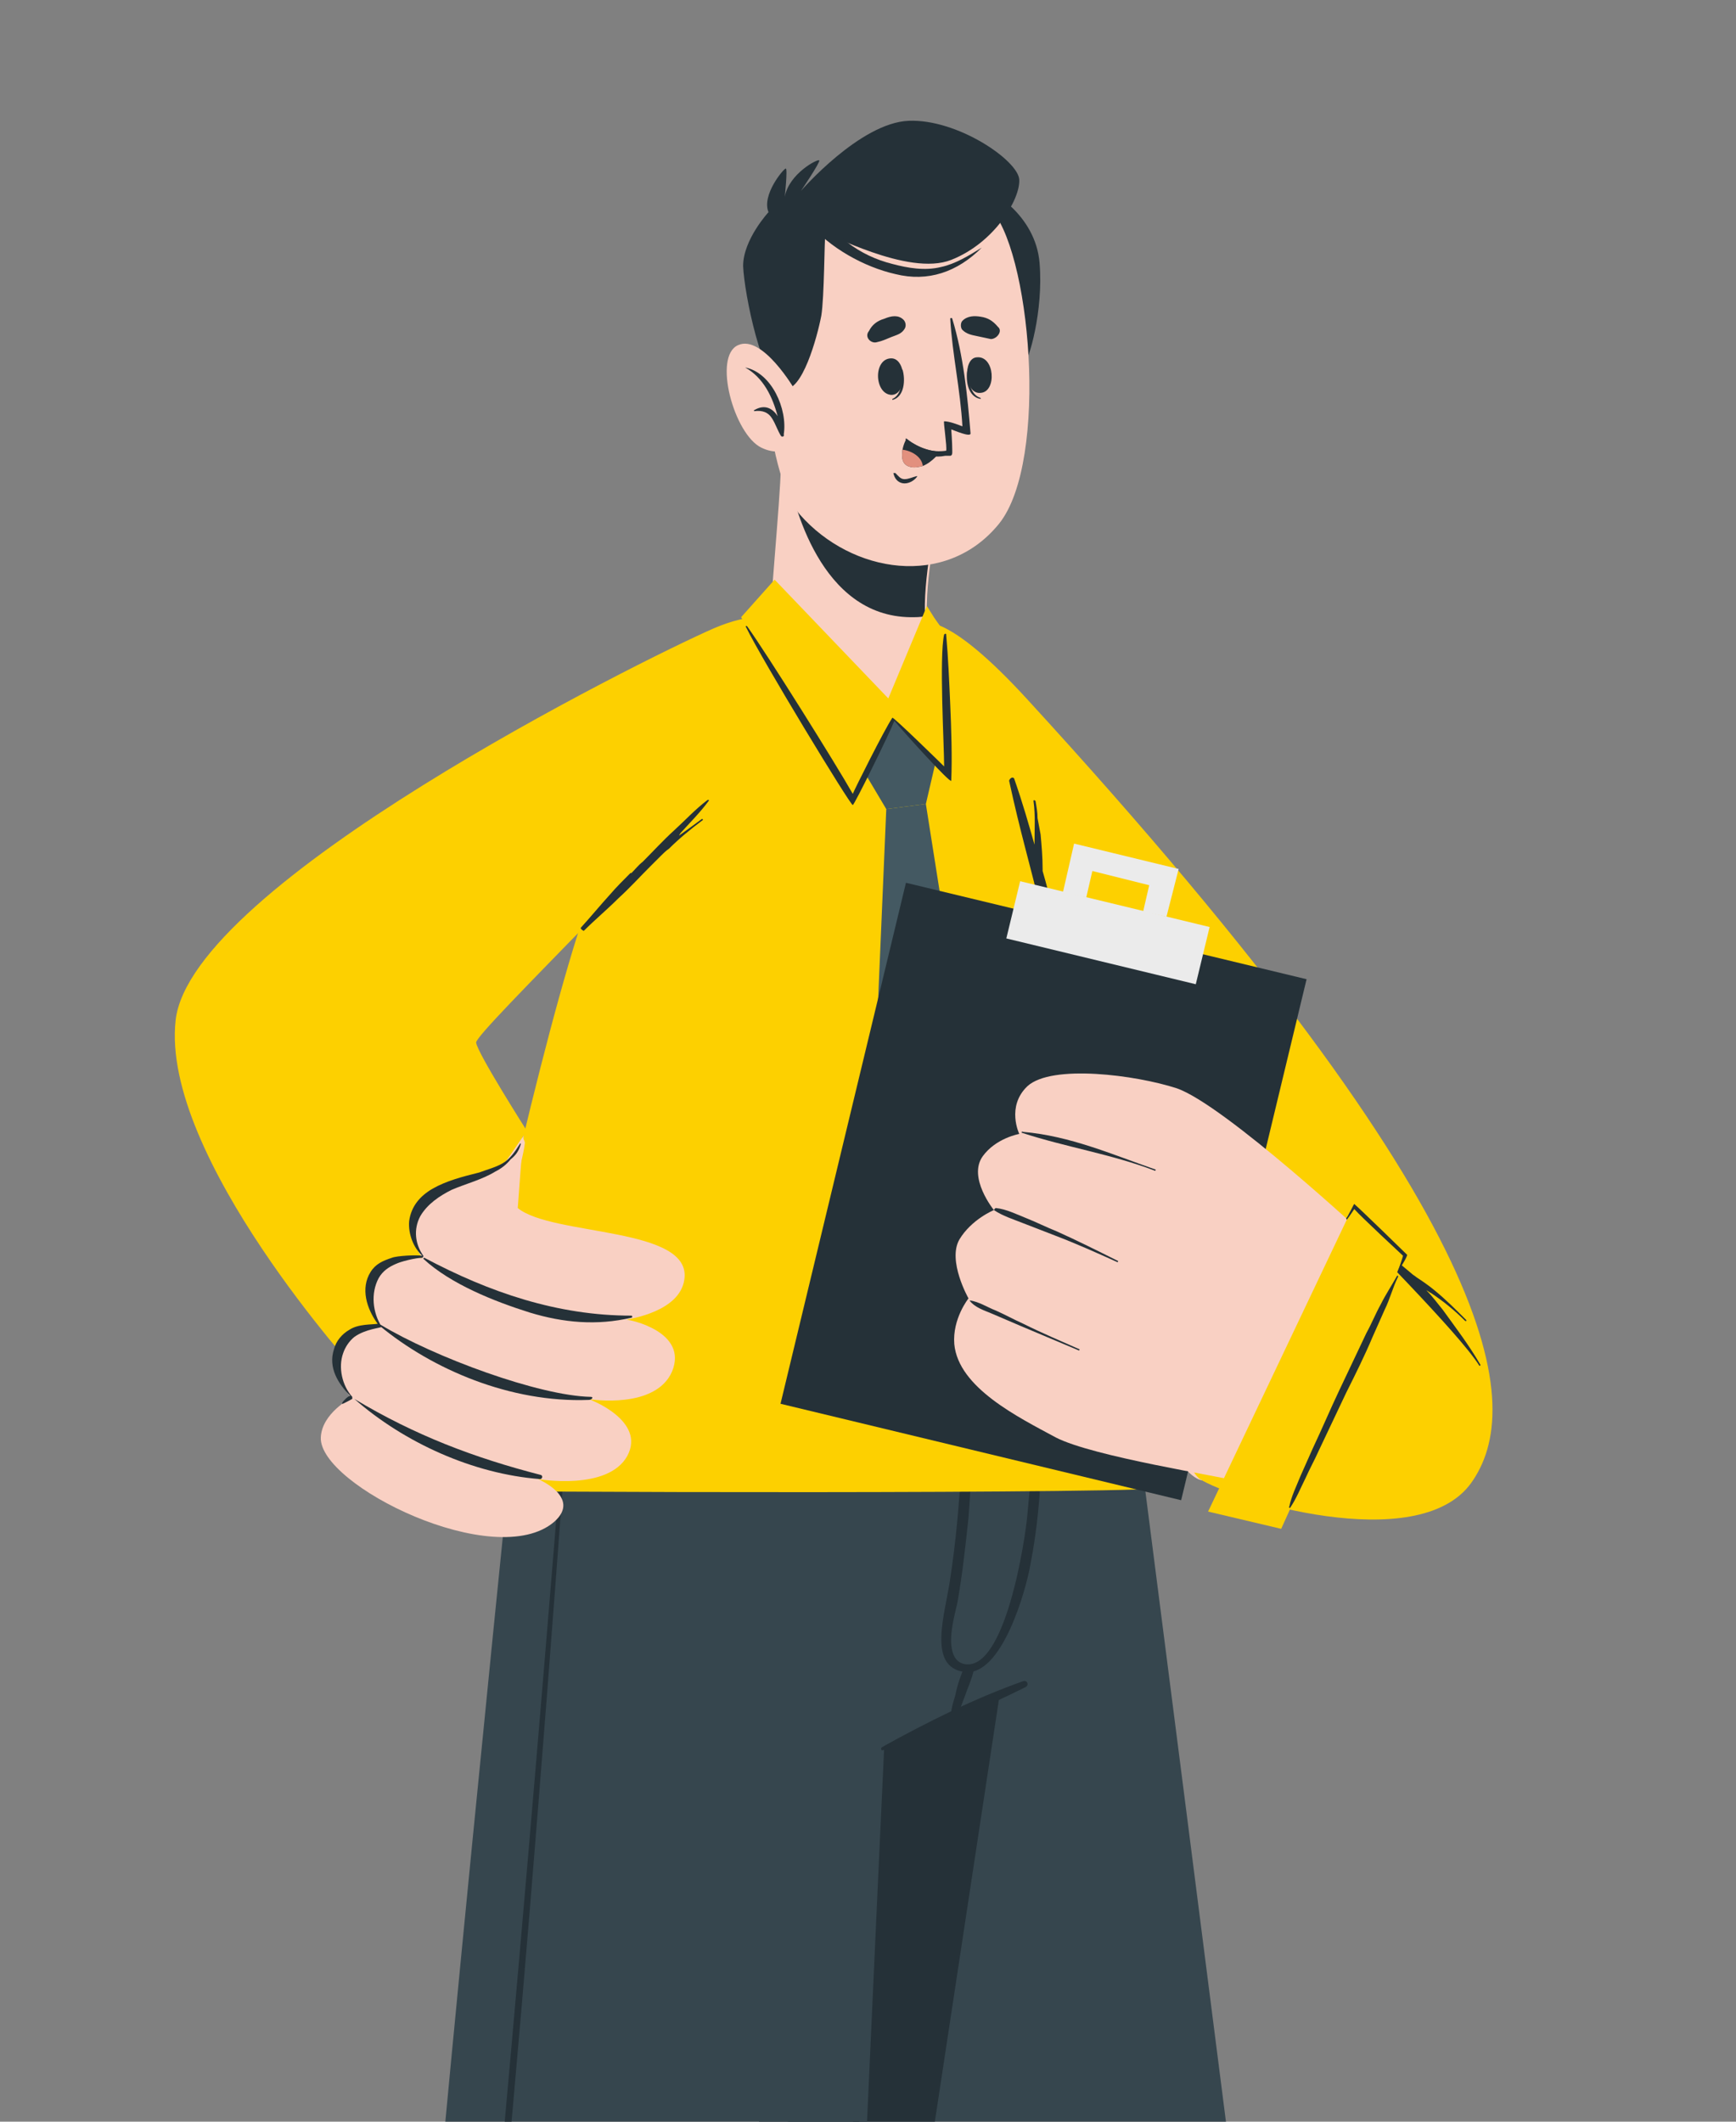 <?xml version="1.0" encoding="utf-8"?>
<!-- Generator: Adobe Illustrator 28.0.0, SVG Export Plug-In . SVG Version: 6.00 Build 0)  -->
<svg version="1.1" xmlns="http://www.w3.org/2000/svg" xmlns:xlink="http://www.w3.org/1999/xlink" x="0px" y="0px"
	 viewBox="0 0 171 209" style="enable-background:new 0 0 171 209;" xml:space="preserve">
<rect x="0" y="0" width="171" height="209" fill="#808080" stroke="none"/>
<style type="text/css">
	.st0{clip-path:url(#SVGID_00000102508408604088770530000016622815801080159678_);}
	.st1{fill:#445962;}
	.st2{fill:#36464E;}
	.st3{fill:#253138;}
	.st4{fill:#EBEBEB;}
	.st5{fill:#FFFFFF;}
	.st6{fill:#F9D0C3;}
	.st7{fill:#FDD000;}
	.st8{opacity:0.1;fill:#040000;}
	.st9{fill:#C7C7C7;}
	.st10{clip-path:url(#SVGID_00000056405838161364102640000008114884622600015527_);}
	.st11{fill:#E2907E;}
	.st12{fill:none;stroke:#ECA298;stroke-width:0;stroke-linecap:round;stroke-linejoin:round;}
	.st13{clip-path:url(#SVGID_00000034067604338236054980000005550616203209639834_);}
	.st14{fill:#EE93B2;}
</style>
<g id="レイヤー_1">
</g>
<g id="レイヤー_2">
	<g>
		<defs>
			
				<rect id="SVGID_00000086673392358277068680000007285082473686461080_" x="0" y="0" transform="matrix(-1 4.493194e-11 -4.493194e-11 -1 171 209)" width="171" height="209"/>
		</defs>
		<clipPath id="SVGID_00000101822861460979919780000012801345340632293301_">
			<use xlink:href="#SVGID_00000086673392358277068680000007285082473686461080_"  style="overflow:visible;"/>
		</clipPath>
		<g style="clip-path:url(#SVGID_00000101822861460979919780000012801345340632293301_);">
			<g>
				<g>
					<g>
						<path class="st2" d="M70.1,127.2c0,0,9.9,111.2,11.5,119.7c0.4,1.9,0.6,12.4,0.8,25.9c0.3,29.5,0,86.9,0,86.9h46.4
							c0,0-1.2-96.3-3.3-113.3c-2.1-17-15.2-119.2-15.2-119.2H70.1z"/>
						<g>
							<path class="st3" d="M91.3,294.7c-0.1-6.7-0.1-13.5-0.2-20.2c0-6.5,0-13-0.3-19.5c-0.6-13.2-3.3-26.1-5.2-39.2
								c-1.9-13-3.5-26.1-4.9-39.2c-1.6-14.7-3-29.4-4.5-44.1c0-0.1-0.2-0.1-0.2,0c2.2,26.3,4.6,52.5,8.3,78.6
								c0.9,6.5,1.9,13,3,19.4c1.1,6.5,2.2,13.1,2.7,19.7c0.5,6.5,0.6,13,0.7,19.5c0.1,6.7,0.1,13.4,0.2,20.2
								c0.1,14.9,0.1,42.2,0.3,57.1c0,0.3,0.5,0.3,0.4,0C91.3,333.6,91.4,308,91.3,294.7z"/>
						</g>
					</g>
					<path class="st3" d="M60.3,127.2c0,0,19.6,111.2,21.3,119.7c0.4,1.9,0.6,12.4,0.8,25.9l0,0l22.1-145.6H60.3z"/>
				</g>
				<g>
					<g>
						<path class="st2" d="M74.7,360.6l-46.3-2c0,0,11.9-104.3,12.2-110.6c0.6-16.2,11.4-120.9,11.4-120.9h56.6
							c0,0-3.6,24.2-9.7,39.5c0,0-4.6,1.4-11.8,5.4c0,0-3.4,73.1-3.6,81.8C83,270.9,74.7,360.6,74.7,360.6z"/>
						<path class="st3" d="M56.1,133.4c-2.1,26.4-4.3,52.7-6.7,79.1c-2.4,26.4-12,117.2-14.3,131.9c0,0.1,0.1,0.1,0.2,0
							c4.7-26,7.4-61,10.3-87.3c2.9-26.3,5.3-52.6,7.4-79c1.2-14.9,2.3-29.8,3.4-44.7C56.4,133.2,56.1,133.2,56.1,133.4z"/>
					</g>
					<g>
						<path class="st3" d="M100.8,165.6c-4.8,1.7-9.4,4-13.9,6.5c-0.2,0.1-0.1,0.4,0.1,0.3c4.7-2,9.4-3.9,14-6.2
							C101.4,166,101.2,165.5,100.8,165.6z"/>
						<path class="st3" d="M102.3,133.6c0-0.2-0.3-0.2-0.3,0c0,5.5-0.3,10.4-0.8,15.6c-0.2,2.4-2.2,15.7-6.3,14.7
							c-0.7-0.2-1.1-0.8-1.2-1.9c-0.1-1.3,0.3-2.8,0.6-4.1c0.5-2.8,0.8-5.6,1.1-8.4c0.4-5.2,0.5-10.5-0.2-15.7c0-0.2-0.3-0.2-0.3,0
							c0,7.3-0.2,14.5-1.3,21.7c-0.5,3.5-2.3,8.7,1.4,9.2c3.7,0.5,6.1-8.2,6.5-10.6C102.8,147.5,102.8,140.3,102.3,133.6z"/>
						<path class="st3" d="M95,164.2c-0.4,0.9-0.7,1.8-0.9,2.8c-0.2,0.7-0.5,1.5-0.4,2.3c0,0.1,0.2,0.2,0.3,0.1
							c0.5-0.6,0.7-1.5,1-2.2c0.3-0.9,0.7-1.7,0.9-2.6C96.1,164,95.3,163.7,95,164.2z"/>
					</g>
				</g>
			</g>
			<g>
				<g>
					<path class="st6" d="M90.9,68.8c1.8,7.3,16.2,40.7,16.1,43.2c0,0.6-2.9,0.4-3.2,1.4c-1.2,3.8,10.2,31.4,14.5,32.4
						c12.4,2.8,27.3,4.8,27.1-5.3c-0.3-16-30.2-57.7-44.6-71.7C91.2,59.5,89.2,61.5,90.9,68.8z"/>
					<path class="st7" d="M144.9,146.1c5.3-7.4,3.9-25.3-43.7-77.2C86.1,52.4,87,66.1,92,77.3c5,11.2,13.9,33.3,13.9,33.3
						s9.4,33.2,12.3,35.1C121.1,147.6,139.6,153.4,144.9,146.1z"/>
				</g>
				<g>
					<path class="st7" d="M44.9,146.8c0.2,0.2,69.7,0.4,70.4-0.3c0.9-1-13.9-76-23.8-86.2c-1.7-1.8-10.6-3.2-14.8,0.3
						c-11.8,9.7-15.1,18.8-18.1,26.5c-2.2,5.7-4.8,15.5-7.2,25.5C47.5,129,44.3,146.1,44.9,146.8z"/>
					<path class="st3" d="M99.9,76.7c0.9,2.6,1.4,4.4,2,6.5c0-1.4,0.1-2.9-0.1-4.3c0-0.1,0.1-0.1,0.2,0c0.1,0.6,0.2,1.1,0.2,1.7
						c0.1,0.5,0.2,1.1,0.3,1.6c0.1,1.1,0.2,2.2,0.2,3.4c0,0.1,0,0.1,0,0.2c0.2,0.7,0.4,1.4,0.6,2.2c1.2,4.4,2.4,8.8,3.4,13.2
						c2.1,8.9,4,17.8,5.7,26.8c0.9,5.1,1.8,10.2,2.4,15.3c0,0.1-0.1,0.2-0.2,0c-1-4.5-1.9-9-2.9-13.4c-1-4.4-1.9-8.9-2.9-13.3
						c-2-8.9-4.1-17.8-6.2-26.7c-1.2-5-2.1-7.9-3.2-13C99.5,76.6,99.8,76.5,99.9,76.7z"/>
				</g>
				<g>
					<path class="st6" d="M72,74.4c-4.8,5.8-25,25.7-25.9,28c-0.9,2.3,5.7,9.3,5.6,10.2c-0.4,3.9-8.5,29.1-11.9,26.4
						c-4.4-3.6-24.6-28-21.7-38.8c2.9-10.8,47.9-36.6,55-38.7C80.2,59.4,78,67.2,72,74.4z"/>
					<g>
						<path class="st7" d="M73.7,73.6c-5.4,7.5-26.9,28.1-26.8,29.1c0.1,1,5,8.7,5,8.7l-16.5,24c0,0-19.6-21.5-18.1-34.9
							c1.5-13.4,45.7-35.4,53-38.6C77.5,58.8,82.2,61.9,73.7,73.6z"/>
						<path class="st3" d="M57.2,91.4c1-1.1,1.9-2.2,2.9-3.3c0.6-0.7,1.3-1.4,2-2.1c0,0,0,0,0,0c0,0,0,0,0.1,0
							c0.4-0.4,0.7-0.8,1.1-1.1c1-1,2-2.1,3.1-3.1c1.1-1,2.1-2.1,3.3-3c0.1,0,0.2,0,0.1,0.1c-0.8,1.1-1.9,2.2-2.8,3.2
							c0,0.1-0.1,0.1-0.1,0.2c0.7-0.5,1.4-1,2.2-1.6c0.1-0.1,0.2,0.1,0.1,0.1c-1.2,0.9-2.3,1.8-3.3,2.8c-0.3,0.2-0.6,0.5-0.8,0.7
							c-0.4,0.4-0.7,0.7-1.1,1.1c-1,1-2,2.1-3.1,3.1c-1.1,1.1-2.3,2.1-3.4,3.2C57.3,91.6,57.2,91.5,57.2,91.4z"/>
					</g>
					<g>
						<path class="st6" d="M54.6,149.9c2.7-2.4-1.6-4.2-1.6-4.2s6.9,1.2,8.8-2.3c1.8-3.4-3.5-5.5-3.9-5.6c0.4,0.1,6.7,1,8.3-2.7
							c1.6-3.9-4.1-5.1-4.5-5.1c0.4-0.1,5.2-0.8,5.7-3.9c0.9-5.3-13-4.3-16.4-7.1c0,0,0.5-7,0.6-7.2c0,0-1.2,2.8-3.5,3.8
							c-2.9,1.2-5.5,2-6.6,3.6c-1.7,2.6,0.1,4.7,0.1,4.7s-3.8,0-5.1,2.9c-0.7,1.5,1.1,3.9,1.1,3.9s-3.1,0.1-4.1,2.8
							c-0.8,2.1,1.1,4.2,1.1,4.2s-2.9,1.5-3,3.9C31.4,146.3,48.8,154.9,54.6,149.9z"/>
						<g>
							<path class="st3" d="M34.9,137.8C34.9,137.8,34.8,137.9,34.9,137.8c4.9,4.3,11.7,7.4,18.3,7.9c0.2,0,0.3-0.3,0.1-0.4
								C46.7,143.6,40.9,141.4,34.9,137.8z"/>
							<path class="st3" d="M37.5,130.5c-0.1,0-0.1,0.1-0.1,0.1c5.2,4.3,12.9,7.6,20.6,7.3c0.3,0,0.5-0.3,0.2-0.3
								C53.1,137.5,42.8,133.7,37.5,130.5z"/>
							<path class="st3" d="M62.2,129.6c-7.3,0-14-2.3-20.4-5.7c-0.1,0-0.1,0.1-0.1,0.1c2.7,2.5,7,4.2,10.5,5.3
								c3.3,1,6.6,1.3,10,0.5C62.3,129.8,62.3,129.6,62.2,129.6z"/>
						</g>
						<path class="st3" d="M34.5,137.5c-1.2-1.2-2.2-2.8-1.6-4.6c0.2-0.8,0.8-1.5,1.5-1.9c0.9-0.6,2.2-0.5,2.8-0.6
							c-1.1-1.5-1.7-3.5-0.7-5.1c0.5-0.8,1.2-1.1,2.1-1.4c0.5-0.2,2.4-0.3,3-0.2c-0.9-0.8-1.4-2.2-1.3-3.4c0.2-1.5,1.1-2.5,2.3-3.2
							c1.4-0.8,3-1.2,4.6-1.6c0.8-0.3,1.6-0.5,2.3-0.9c0.7-0.4,1.2-1.1,1.7-1.9c0.1-0.1,0.1-0.1,0.1,0c-0.2,0.7-0.5,1.1-1,1.5
							c-0.4,0.5-0.9,0.9-1.5,1.2c-1.3,0.8-2.9,1.2-4.3,1.8c-1.2,0.6-2.4,1.4-3.1,2.6c-0.7,1.3-0.5,2.8,0.3,3.9c0,0.1,0,0.1-0.1,0.2
							c-0.7,0-2.2,0.4-2.6,0.6c-0.7,0.3-1.3,0.7-1.7,1.4c-0.8,1.5-0.6,3.4,0.3,4.8c0,0.1-1.6,0.2-2.7,1c-0.5,0.4-0.9,1-1.1,1.6
							c-0.5,1.4-0.1,3.2,0.9,4.3c0,0,0,0,0,0.1c0,0,0,0,0,0c0,0,0,0,0,0c0,0,0,0,0,0.1c0,0,0,0,0,0c0,0-0.9,0.5-1,0.5c0,0,0,0,0-0.1
							C33.8,138,34.3,137.5,34.5,137.5z"/>
					</g>
				</g>
				<g>
					<g>
						<g>
							<path class="st6" d="M87.8,69.3c-2.6,0.7-9.3-3.3-11.9-7.8c-0.2-0.3,1-12.8,1-15.3c0-0.5,15.8,3.6,15.8,3.6s-1.3,5.3-1.4,9.6
								C91.1,63.9,91.3,68.5,87.8,69.3z"/>
						</g>
						<path class="st3" d="M77.5,46.2c0.6,3.4,3.3,14.5,12.2,14.6c0.5,0,1,0,1.4-0.1c0-0.4,0-0.8,0-1.2c0.1-4.4,1.4-9.6,1.4-9.6
							S80.5,46.6,77.5,46.2z"/>
					</g>
					<g>
						<path class="st3" d="M97.5,18.8c0,0,4.5,2.3,4.9,7.1c0.4,4.8-1.1,9.7-1.5,9.9C100.5,36,97.5,18.8,97.5,18.8z"/>
						<line class="st12" x1="80.8" y1="55.1" x2="80.8" y2="55.1"/>
						<g>
							<path class="st6" d="M76.4,25c-2.3,5.4-1.1,21.7,2.4,25.7c5.1,5.8,14.4,7.3,19.6,0.9c5-6.2,3.1-27.4-1-31.2
								C91.5,14.9,79.8,17.1,76.4,25z"/>
						</g>
						<g>
							<g>
								<path class="st3" d="M88.9,36.4c0,0-0.1,0.1-0.1,0.1c0.1,1.1,0,2.4-0.9,2.8c0,0,0,0.1,0,0.1C89.1,39.1,89.2,37.4,88.9,36.4z
									"/>
								<path class="st3" d="M87.8,35.3c-1.8,0-1.7,3.5,0,3.6C89.4,38.9,89.3,35.3,87.8,35.3z"/>
							</g>
							<g>
								<path class="st3" d="M95.3,36.4C95.3,36.3,95.4,36.4,95.3,36.4c0.1,1.2,0.3,2.5,1.3,2.8c0,0,0,0.1,0,0.1
									C95.3,39.1,95.1,37.4,95.3,36.4z"/>
								<path class="st3" d="M96.2,35.2c1.8-0.2,2,3.4,0.4,3.5C95,38.9,94.8,35.3,96.2,35.2z"/>
							</g>
							<path class="st3" d="M86.4,33.7c0.5-0.1,0.9-0.3,1.4-0.5c0.5-0.2,1-0.3,1.3-0.8c0.2-0.3,0.1-0.7-0.1-0.9
								c-0.5-0.5-1.2-0.4-1.9-0.1c-0.7,0.2-1.2,0.6-1.5,1.2C85.1,33.2,85.8,33.9,86.4,33.7z"/>
							<path class="st3" d="M97.6,33.4c-0.5-0.1-0.9-0.2-1.4-0.3c-0.5-0.1-1-0.2-1.4-0.6c-0.2-0.2-0.2-0.7,0-0.9
								c0.5-0.5,1.2-0.5,1.8-0.4c0.7,0.1,1.2,0.4,1.7,1C98.8,32.6,98.2,33.4,97.6,33.4z"/>
							<path class="st3" d="M88.2,46.6c0.3,0.3,0.5,0.6,0.9,0.6c0.4,0,0.8-0.2,1.2-0.3c0,0,0.1,0,0,0.1c-0.3,0.4-0.9,0.7-1.4,0.6
								c-0.5-0.1-0.8-0.5-0.9-1C88,46.6,88.1,46.6,88.2,46.6z"/>
							<g>
								<g>
									<path class="st3" d="M89.2,43.3c0.6,0.9,1.6,1.4,2.5,1.6c0.4,0.1,0.9,0.1,1.4,0c0.1,0,0.2,0,0.3,0c0.1,0,0.2,0,0.2,0
										c0.1,0,0.2-0.1,0.2-0.3l0,0c0,0,0-0.1,0-0.1c0,0,0,0,0,0l0-0.1c0-0.8-0.1-2.1-0.1-2.1c0.3,0.1,1.9,0.8,1.9,0.4
										c-0.3-3.7-0.7-7.7-1.8-11.3c0-0.1-0.2-0.1-0.2,0c0.2,3.5,1,7,1.2,10.6c-0.5-0.2-1.3-0.5-1.8-0.5c-0.1,0,0.3,2.5,0.2,2.9
										c0,0,0,0,0,0c-1.4,0.2-2.5-0.2-3.9-1.1C89.3,43.1,89.2,43.2,89.2,43.3z"/>
								</g>
							</g>
							<g>
								<path class="st3" d="M92.6,44.5c0,0-0.7,1-1.7,1.4c-0.4,0.1-0.8,0.2-1.2,0.1c-0.9-0.2-0.9-1-0.8-1.7
									c0.1-0.6,0.4-1.1,0.4-1.1S90.6,44.4,92.6,44.5z"/>
								<path class="st11" d="M90.9,45.9c-0.4,0.1-0.8,0.2-1.2,0.1c-0.9-0.2-0.9-1-0.8-1.7C89.8,44.4,90.8,45,90.9,45.9z"/>
							</g>
						</g>
						<g>
							<path class="st3" d="M77.2,38.3c1.8,0.4,3.3-5.1,3.7-7.2c0.3-1.8,0.3-7.6,0.4-8c0-0.4,8.1,4.2,12.4,2.5
								c4.3-1.7,6.8-6,6.7-7.9c-0.1-1.9-6.1-6-10.9-5.8c-4.8,0.2-10.6,6.9-10.6,6.9s1.9-2.8,1.8-3c-0.1-0.2-3,1.3-3.4,3.6
								c0,0,0.3-2.8,0.1-2.8c-0.2,0-2.4,2.6-1.7,4.3c0,0-2.5,2.7-2.5,5.3C73.3,28.9,75.1,37.8,77.2,38.3z"/>
							<path class="st3" d="M96.7,24.4c-1.3,0.8-2.6,1.6-4,1.9c-1.6,0.4-3.3,0.1-4.8-0.3c-1.6-0.4-3.1-1.1-4.4-2.1
								c-1.2-0.8-2.3-1.8-3.5-2.5c-0.3-0.2-0.6,0.3-0.4,0.5c2.1,2.5,5.5,4.4,8.6,5.1C91.4,27.8,94.3,26.8,96.7,24.4
								C96.7,24.4,96.7,24.4,96.7,24.4z"/>
						</g>
						<g>
							<path class="st6" d="M78.3,38.4c0,0-3.2-5.5-5.6-4.4c-2.5,1.1-0.4,8.8,2.3,10.1c2.7,1.3,3.9-1.2,3.9-1.2L78.3,38.4z"/>
							<path class="st3" d="M73.4,36.2C73.3,36.2,73.3,36.2,73.4,36.2c1.8,1,2.7,2.9,3.2,4.8c-0.5-0.8-1.3-1.2-2.3-0.6
								c-0.1,0,0,0.1,0,0.1c0.8-0.1,1.4,0.1,1.8,0.8c0.3,0.5,0.5,1.1,0.8,1.6c0.1,0.2,0.4,0.1,0.3-0.1c0,0,0,0,0,0
								C77.6,40.3,76,36.7,73.4,36.2z"/>
						</g>
					</g>
				</g>
				<g>
					<g>
						<polygon class="st1" points="85.1,76 88.2,70.5 92.2,74.9 91.2,79.2 87.3,79.7 						"/>
						<polygon class="st1" points="87.3,79.7 85.4,124.2 93.7,138.8 98,122.3 91.2,79.2 						"/>
					</g>
					<g>
						<path class="st7" d="M91.3,59.7l-3.8,9.1L76.3,57.1L73,60.8c0,0,11,18.6,11,17.8l3.9-7.9l5.4,5.6L93,62.4L91.3,59.7z"/>
						<path class="st3" d="M93.6,69.4c-0.1-2.3-0.2-4.6-0.4-6.9c0-0.1-0.1-0.1-0.2,0c-0.5,2.2,0,10.9,0,13c0,0,0,0,0,0
							c-0.2-0.2-5-4.9-5.1-4.8c-0.8,1.2-3.7,7-3.9,7.5c-1.7-3-8.4-13.7-10.4-16.5c-0.1-0.1-0.2,0-0.1,0.1
							c1.5,3.1,10.3,17.6,10.5,17.5c0.1,0.1,3.6-7,4.1-8.3c0.8,1,5.6,6.3,5.6,5.9C93.8,74.6,93.7,71.7,93.6,69.4z"/>
					</g>
				</g>
				<g>
					<g>
						
							<rect x="76.4" y="97.1" transform="matrix(0.234 -0.972 0.972 0.234 -35.376 189.82)" class="st3" width="52.8" height="40.6"/>
						<g>
							
								<rect x="99.5" y="89" transform="matrix(0.972 0.235 -0.235 0.972 24.689 -23.086)" class="st4" width="19.2" height="5.8"/>
							<polygon class="st4" points="114.9,90.3 112.6,89.8 113.2,87.2 107.6,85.8 107,88.4 104.7,87.9 105.8,83.1 116.1,85.6 
															"/>
						</g>
					</g>
					<g>
						<path class="st6" d="M101.2,107c-2.1,2-0.8,4.7-0.8,4.7s-2.3,0.4-3.6,2.2c-1.5,2.1,1.1,5.3,1.1,5.3s-2.2,0.9-3.4,2.9
							c-1.2,2.1,0.9,5.8,0.9,5.8s-1.6,2-1.4,4.5c0.4,4.3,6.3,7.2,10,9.2c3.7,1.9,16.1,3.8,18.4,4.4l12.5-23.9c0,0-14.3-13.3-19-14.9
							C111.9,105.9,103.6,104.8,101.2,107z"/>
						<g>
							<path class="st3" d="M100.8,111.5c4.6,0.4,8.7,2.2,13,3.7c0.1,0,0,0.2-0.1,0.1c-4.2-1.6-8.7-2.3-13-3.7
								C100.6,111.6,100.6,111.4,100.8,111.5z"/>
							<path class="st3" d="M98.1,119c1,0.1,2,0.6,3,1c1,0.4,2,0.9,3,1.3c2,0.9,4,1.9,6,2.9c0.1,0,0,0.2-0.1,0.1
								c-2-0.9-4-1.8-6.1-2.6c-1-0.4-2.1-0.8-3.1-1.2c-1-0.4-2-0.7-2.9-1.3C97.9,119.2,98,119,98.1,119z"/>
							<path class="st3" d="M95.5,128.1c0.9,0.1,1.8,0.7,2.6,1c0.9,0.4,1.8,0.9,2.7,1.3c1.8,0.9,3.7,1.7,5.5,2.5
								c0.1,0,0,0.2-0.1,0.1c-1.9-0.8-3.8-1.6-5.7-2.4c-0.9-0.4-1.9-0.8-2.8-1.2C97,129.1,96,128.8,95.5,128.1
								C95.4,128.1,95.4,128.1,95.5,128.1z"/>
						</g>
						<path class="st3" d="M132.9,120.3c1.9,1.5,5.8,4.9,6.2,5.2c0.1,0.1,0.3,0.2,0.4,0.3c0.6,0.4,1.2,0.8,1.8,1.3
							c1.1,0.9,2.1,1.9,3.1,2.9c0.1,0.1,0,0.2-0.1,0.1c-1-1-2.1-1.9-3.3-2.7c-0.2-0.1-0.3-0.2-0.5-0.3c0.6,0.6,1.1,1.3,1.6,1.9
							c1.3,1.8,2.6,3.5,3.7,5.4c0.1,0.1-0.1,0.2-0.1,0.1C143.6,131.2,134.2,121.9,132.9,120.3C132.6,120.2,132.8,120.3,132.9,120.3z
							"/>
						<polygon class="st7" points="138.4,123.6 126.2,150.6 119,148.9 133.3,118.8 						"/>
						<path class="st3" d="M128.1,145.4c0.4-0.9,0.8-1.8,1.2-2.7c0.9-1.9,1.7-3.8,2.6-5.7c0.9-1.9,1.8-3.8,2.7-5.7
							c0.5-0.9,0.9-1.9,1.4-2.8c0.5-1,1.1-1.9,1.6-2.8c0-0.1,0.2,0,0.1,0.1c-0.5,1-0.8,2.2-1.3,3.2c-0.4,0.9-0.8,1.8-1.2,2.7
							c-0.8,1.9-1.7,3.7-2.6,5.5c-0.9,1.9-1.8,3.8-2.7,5.7c-0.4,0.9-0.9,1.8-1.3,2.7c-0.5,1-0.9,2-1.5,2.9c0,0.1-0.2,0-0.1-0.1
							C127.2,147.4,127.7,146.4,128.1,145.4z"/>
						<path class="st3" d="M133.4,118.6c0.9,0.8,5,4.8,5.2,5c0.1,0.1-0.9,1.7-0.9,1.6c0,0,0,0,0,0c0,0,0.5-1.4,0.5-1.5
							c-0.1-0.1-4.1-3.8-4.8-4.6c0,0-0.6,0.9-0.7,1c0,0.1-0.1,0-0.1-0.1C132.7,120,133.4,118.5,133.4,118.6z"/>
					</g>
				</g>
			</g>
		</g>
	</g>
</g>
</svg>
